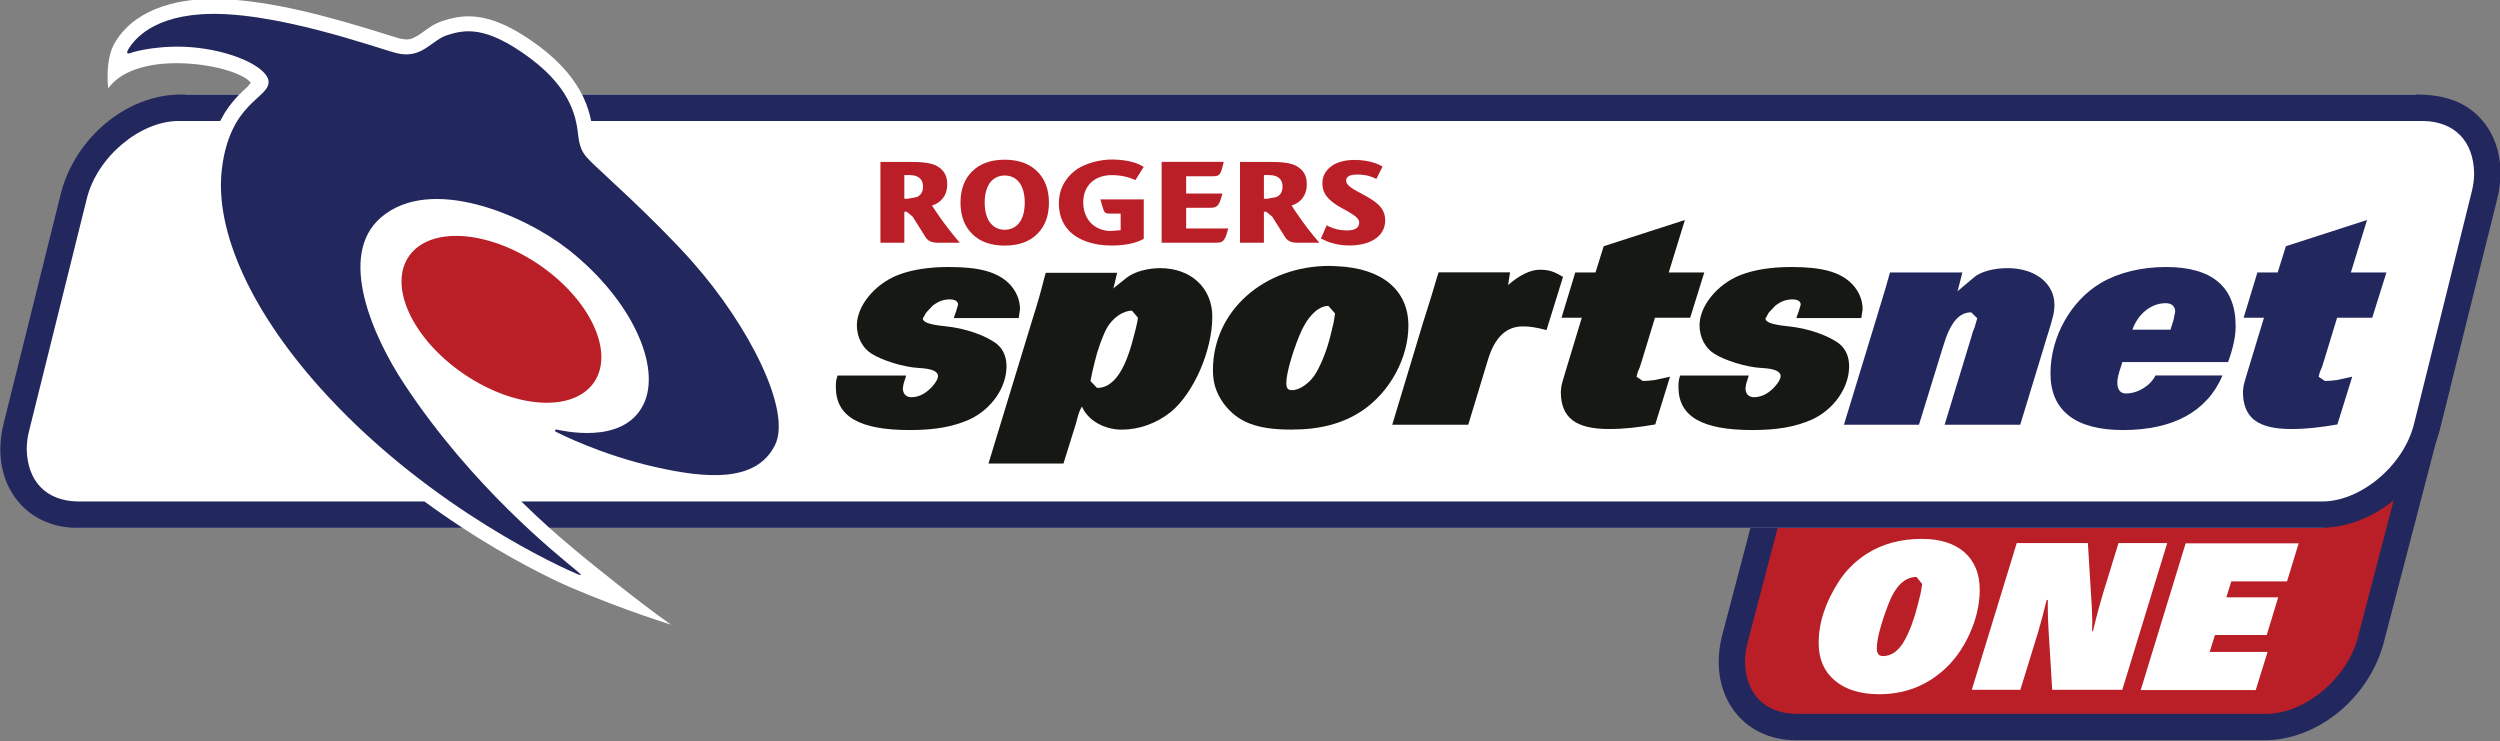 <?xml version="1.0" encoding="UTF-8" standalone="no"?>
<!-- Created with Inkscape (http://www.inkscape.org/) -->

<svg
   xmlns:dc="http://purl.org/dc/elements/1.1/"
   xmlns:cc="http://creativecommons.org/ns#"
   xmlns:rdf="http://www.w3.org/1999/02/22-rdf-syntax-ns#"
   xmlns:svg="http://www.w3.org/2000/svg"
   xmlns="http://www.w3.org/2000/svg"
   xmlns:sodipodi="http://sodipodi.sourceforge.net/DTD/sodipodi-0.dtd"
   xmlns:inkscape="http://www.inkscape.org/namespaces/inkscape"
   width="391.302"
   height="116.011"
   id="svg224863"
   version="1.1"
   inkscape:version="0.47 r22583"
   sodipodi:docname="New document 5">
  <rect width="100%" height="100%" fill="#808080" stroke="none"/>
  <defs
     id="defs224865">
    <inkscape:perspective
       sodipodi:type="inkscape:persp3d"
       inkscape:vp_x="0 : 526.18109 : 1"
       inkscape:vp_y="0 : 1000 : 0"
       inkscape:vp_z="744.09448 : 526.18109 : 1"
       inkscape:persp3d-origin="372.04724 : 350.78739 : 1"
       id="perspective224871" />
    <inkscape:perspective
       id="perspective224797"
       inkscape:persp3d-origin="0.5 : 0.33333333 : 1"
       inkscape:vp_z="1 : 0.5 : 1"
       inkscape:vp_y="0 : 1000 : 0"
       inkscape:vp_x="0 : 0.5 : 1"
       sodipodi:type="inkscape:persp3d" />
    <clipPath
       clipPathUnits="userSpaceOnUse"
       id="clipPath217108">
      <path
         d="m 133.744,391.883 44.243,0 0,13.117 -44.243,0 0,-13.117 z"
         id="path217110" />
    </clipPath>
  </defs>
  <sodipodi:namedview
     id="base"
     pagecolor="#ffffff"
     bordercolor="#666666"
     borderopacity="1.0"
     inkscape:pageopacity="0.0"
     inkscape:pageshadow="2"
     inkscape:zoom="1"
     inkscape:cx="186.65124"
     inkscape:cy="25.813048"
     inkscape:document-units="px"
     inkscape:current-layer="g217106"
     showgrid="false"
     inkscape:window-width="1920"
     inkscape:window-height="1018"
     inkscape:window-x="-8"
     inkscape:window-y="-8"
     inkscape:window-maximized="1" />
  <g
     inkscape:label="Layer 1"
     inkscape:groupmode="layer"
     id="layer1"
     transform="translate(-188.349,-442.164)">
    <g
       transform="matrix(8.845,0,0,-8.845,-994.572,4024.221)"
       id="g217104">
      <g
         id="g217106"
         clip-path="url(#clipPath217108)">
        <g
           id="g217112"
           transform="translate(165.881,396.058)">
          <path
             d="m 0,0 c 0,0 -0.97,0.034 -1.07,-0.802 -0.1,-0.836 -0.468,-2.039 -0.468,-2.039 0,0 -0.067,-0.87 1.237,-1.07 1.304,-0.201 8.221,0.033 8.221,0.033 0,0 1.505,-0.033 1.839,1.037 0.334,1.069 0.735,2.908 0.735,2.908 0,0 0.101,0.434 -0.468,0.167 C 9.458,-0.034 6.583,-0.1 6.583,-0.1 L 0,0 z"
             style="fill:#ba1f27;fill-opacity:1;fill-rule:nonzero;stroke:none"
             id="path217114" />
        </g>
        <g
           id="g217116"
           transform="translate(176.61,398.097)">
          <path
             d="m 0,0 -1.139,-4.369 c -0.183,-0.755 -0.96,-1.389 -1.64,-1.379 l -8.315,0 c -0.56,0.011 -0.884,0.363 -0.897,0.918 0,0.109 0.015,0.224 0.046,0.346 l 0.614,2.344 -0.481,0 -0.586,-2.229 c -0.039,-0.157 -0.059,-0.312 -0.059,-0.461 0,-0.383 0.132,-0.734 0.375,-0.986 0.242,-0.252 0.59,-0.399 0.985,-0.399 l 8.318,0 c 0.945,0.011 1.84,0.769 2.092,1.732 L 0.481,0 0,0 z"
             style="fill:#22275e;fill-opacity:1;fill-rule:nonzero;stroke:none"
             id="path217118" />
        </g>
        <g
           id="g217120"
           transform="translate(172.416,395.366)">
          <path
             d="m 0,0 2,0 -0.206,-0.674 -0.987,0 -0.086,-0.281 0.917,0 -0.203,-0.667 -0.916,0 -0.094,-0.3 1.025,0 -0.21,-0.675 -2.035,0 L 0,0 z"
             style="fill:#ffffff;fill-opacity:1;fill-rule:nonzero;stroke:none"
             id="path217122" />
        </g>
        <g
           id="g217124"
           transform="translate(167.676,394.279)">
          <path
             d="m 0,0 0.051,0.203 0.027,0.164 -0.101,0.125 c -0.211,0 -0.378,-0.166 -0.503,-0.496 -0.133,-0.353 -0.199,-0.609 -0.199,-0.768 0,-0.091 0.036,-0.136 0.109,-0.136 0.156,0 0.286,0.097 0.39,0.292 C -0.135,-0.447 -0.06,-0.242 0,0 m 0.07,1.166 c 0.325,0 0.577,-0.08 0.757,-0.238 C 1.006,0.769 1.096,0.549 1.096,0.265 1.096,0.006 1.035,-0.258 0.913,-0.524 0.79,-0.791 0.631,-1.008 0.433,-1.177 c -0.315,-0.27 -0.686,-0.406 -1.115,-0.406 -0.333,0 -0.595,0.081 -0.786,0.242 -0.191,0.161 -0.286,0.382 -0.286,0.663 0,0.361 0.12,0.727 0.362,1.099 0.125,0.19 0.285,0.348 0.48,0.476 0.278,0.179 0.606,0.269 0.982,0.269"
             style="fill:#ffffff;fill-opacity:1;fill-rule:nonzero;stroke:none"
             id="path217126" />
        </g>
        <g
           id="g217128"
           transform="translate(169.427,395.371)">
          <path
             d="m 0,0 1.259,0 0.07,-1.143 0.008,-0.233 -0.004,-0.184 0.016,0 c 0.062,0.263 0.125,0.495 0.187,0.698 L 1.801,0 2.663,0 1.868,-2.597 l -1.24,0 -0.063,1.026 C 0.555,-1.4 0.55,-1.27 0.55,-1.181 l 0,0.175 -0.02,0 C 0.473,-1.237 0.424,-1.422 0.383,-1.56 l -0.319,-1.037 -0.859,0 L 0,0 z"
             style="fill:#ffffff;fill-opacity:1;fill-rule:nonzero;stroke:none"
             id="path217130" />
        </g>
        <g
           id="g217132"
           transform="translate(138.178,403.516)">
          <path
             d="m 0,0 c -0.238,0.316 -1.996,0.631 -2.524,-0.098 0,0 -0.069,0.529 0.133,0.833 0.034,0.054 0.15,0.24 0.384,0.399 0.235,0.162 0.59,0.306 1.101,0.342 l 0.247,0.008 C 0.33,1.482 1.53,1.122 2.204,0.916 2.424,0.847 2.595,0.793 2.648,0.78 L 2.751,0.767 C 2.84,0.768 2.899,0.797 2.999,0.865 3.097,0.93 3.215,1.04 3.41,1.1 c 0.108,0.033 0.257,0.076 0.441,0.076 0.326,0 0.72,-0.133 1.251,-0.53 0.417,-0.311 0.655,-0.627 0.785,-0.909 0.132,-0.28 0.155,-0.526 0.17,-0.654 0.014,-0.109 0.034,-0.151 0.049,-0.178 l 0.098,-0.114 0.003,-0.004 0.014,-0.013 0.045,-0.043 0.149,-0.138 c 0.12,-0.113 0.28,-0.261 0.46,-0.431 0.358,-0.34 0.791,-0.764 1.143,-1.161 0.437,-0.495 0.827,-1.055 1.113,-1.593 0.285,-0.54 0.472,-1.048 0.475,-1.488 0,-0.157 -0.025,-0.31 -0.094,-0.45 C 9.387,-6.784 9.182,-6.966 8.951,-7.068 8.719,-7.172 8.465,-7.206 8.206,-7.207 7.848,-7.206 7.473,-7.14 7.114,-7.06 6.232,-6.863 5.52,-6.531 5.314,-6.429 l -0.064,0.033 -0.115,0.099 -0.053,0.161 0.065,0.176 0.107,0.075 0.109,0.02 0.073,-0.007 0.072,-0.015 0.112,-0.019 c 0.089,-0.014 0.207,-0.027 0.331,-0.027 0.157,0 0.323,0.022 0.455,0.078 0.133,0.057 0.233,0.136 0.304,0.279 0.043,0.088 0.068,0.197 0.068,0.328 0.001,0.27 -0.11,0.629 -0.336,1 -0.225,0.372 -0.561,0.756 -0.99,1.091 C 4.955,-2.762 4.019,-2.314 3.288,-2.32 2.962,-2.321 2.688,-2.401 2.477,-2.581 2.284,-2.748 2.206,-2.965 2.203,-3.262 2.197,-3.845 2.577,-4.651 2.938,-5.189 4.101,-6.95 5.54,-8.106 5.922,-8.42 c 0,0 0.976,-0.797 1.514,-1.169 0,0 -0.817,0.249 -1.765,0.654 -0.279,0.118 -2.59,1.148 -4.507,3.212 -1.266,1.369 -1.953,2.751 -1.959,3.912 0,0.107 0.007,0.213 0.019,0.316 0.051,0.42 0.169,0.728 0.31,0.957 0.14,0.228 0.303,0.373 0.409,0.47 L 0,0 0.027,0.012"
             style="fill:#ffffff;fill-opacity:1;fill-rule:nonzero;stroke:none"
             id="path217134" />
        </g>
        <g
           id="g217136"
           transform="translate(176.687,397.431)">
          <path
             d="m 0,0 c -0.218,-0.861 -1.055,-1.558 -1.87,-1.793 l -39.707,0 c -0.814,0.235 -1.297,0.932 -1.079,1.793 l 1.015,4.084 c 0.219,0.86 1.056,1.558 1.988,1.793 l 39.444,0 C 0.488,5.642 1.234,4.944 1.016,4.084 L 0,0 z"
             style="fill:#ffffff;fill-opacity:1;fill-rule:nonzero;stroke:none"
             id="path217138" />
        </g>
        <g
           id="g217140"
           transform="translate(144.253,398.219)">
          <path
             d="M 0,0 C 0.364,0.537 -0.076,1.469 -0.982,2.083 -1.889,2.697 -2.918,2.759 -3.281,2.223 -3.645,1.686 -3.205,0.753 -2.299,0.139 -1.393,-0.474 -0.363,-0.537 0,0"
             style="fill:#ba1f27;fill-opacity:1;fill-rule:nonzero;stroke:none"
             id="path217142" />
        </g>
        <g
           id="g217144"
           transform="translate(143.571,397.383)">
          <path
             d="M 0,0 -0.01,-0.034 C 0.034,-0.06 0.807,-0.454 1.779,-0.67 2.636,-0.861 3.544,-0.957 3.882,-0.279 4.184,0.327 3.423,1.832 2.427,2.958 1.743,3.732 0.709,4.642 0.615,4.746 0.52,4.849 0.435,4.917 0.402,5.184 0.37,5.449 0.326,5.988 -0.449,6.567 -1.247,7.162 -1.619,7.067 -1.907,6.98 -2.194,6.895 -2.358,6.548 -2.807,6.656 -3.129,6.734 -5.036,7.434 -6.28,7.345 -7.225,7.278 -7.495,6.829 -7.561,6.726 -7.589,6.682 -7.605,6.624 -7.503,6.666 -7.455,6.687 -6.945,6.823 -6.335,6.752 -5.629,6.67 -5.081,6.382 -5.079,6.148 -5.078,5.852 -5.764,5.788 -5.906,4.606 -6.038,3.519 -5.39,2.05 -4.035,0.59 -2.163,-1.429 0.124,-2.452 0.38,-2.559 0.45,-2.588 0.489,-2.598 0.372,-2.501 0.01,-2.201 -1.476,-1.019 -2.676,0.798 -3.239,1.65 -3.87,3.083 -3.088,3.752 -2.21,4.503 -0.56,3.797 0.222,3.184 1.346,2.302 1.881,1.104 1.554,0.44 1.192,-0.296 0.084,-0.014 0,0"
             style="fill:#ffffff;fill-opacity:1;fill-rule:nonzero;stroke:none"
             id="path217146" />
        </g>
        <g
           id="g217148"
           transform="translate(137.266,404.397)">
          <path
             d="M 0,0 C 0.285,-0.033 0.547,-0.097 0.77,-0.18 0.993,-0.265 1.175,-0.363 1.313,-0.495 1.401,-0.583 1.486,-0.699 1.49,-0.866 l 0,-0.001 L 1.424,-1.103 1.303,-1.253 1.058,-1.487 C 0.9,-1.659 0.73,-1.898 0.661,-2.44 L 0.646,-2.693 c -0.005,-0.943 0.604,-2.248 1.817,-3.552 0.845,-0.912 1.782,-1.619 2.57,-2.126 -0.519,0.536 -1.098,1.212 -1.624,2.009 -0.387,0.594 -0.816,1.433 -0.822,2.219 -0.003,0.395 0.125,0.8 0.458,1.082 0.33,0.282 0.744,0.388 1.155,0.388 0.927,-0.007 1.903,-0.496 2.49,-0.95 0.476,-0.373 0.853,-0.801 1.116,-1.232 0.261,-0.432 0.411,-0.868 0.413,-1.274 0,-0.197 -0.038,-0.389 -0.122,-0.561 C 7.966,-6.958 7.746,-7.132 7.522,-7.224 L 7.474,-7.243 c 0.205,-0.067 0.43,-0.13 0.667,-0.183 0.342,-0.076 0.685,-0.134 0.977,-0.134 0.211,0 0.392,0.031 0.527,0.092 0.136,0.063 0.231,0.146 0.306,0.293 0.022,0.043 0.039,0.114 0.039,0.213 0.003,0.28 -0.148,0.747 -0.413,1.241 -0.264,0.496 -0.634,1.028 -1.043,1.49 C 7.95,-3.57 7.09,-2.793 6.816,-2.536 l -0.091,0.089 c -0.038,0.043 -0.103,0.103 -0.162,0.202 -0.06,0.1 -0.099,0.225 -0.118,0.382 -0.017,0.138 -0.032,0.295 -0.125,0.495 -0.093,0.199 -0.264,0.441 -0.622,0.709 -0.484,0.36 -0.759,0.425 -0.935,0.425 -0.103,0 -0.187,-0.022 -0.29,-0.053 C 4.42,-0.3 4.336,-0.362 4.211,-0.451 4.088,-0.537 3.903,-0.644 3.662,-0.643 L 3.436,-0.614 C 3.338,-0.591 3.181,-0.539 2.959,-0.471 2.739,-0.402 2.462,-0.319 2.158,-0.238 1.55,-0.075 0.828,0.075 0.253,0.074 L 0.044,0.068 C -0.083,0.058 -0.194,0.042 -0.292,0.021 -0.198,0.018 -0.1,0.012 0,0"
             style="fill:#ffffff;fill-opacity:1;fill-rule:nonzero;stroke:none"
             id="path217150" />
        </g>
        <g
           id="g217152"
           transform="translate(143.566,397.348)">
          <path
             d="M 0,0 z"
             style="fill:#ffffff;fill-opacity:1;fill-rule:nonzero;stroke:none"
             id="path217154" />
        </g>
        <g
           id="g217156"
           transform="translate(143.565,397.348)">
          <path
             d="m 0,0 z m -6.299,7.049 c 0.286,-0.033 0.548,-0.097 0.77,-0.18 0.223,-0.085 0.406,-0.183 0.543,-0.315 0.089,-0.088 0.174,-0.203 0.178,-0.371 l 0,-10e-4 L -4.875,5.946 -4.996,5.796 -5.24,5.563 C -5.398,5.391 -5.569,5.151 -5.638,4.61 L -5.653,4.357 c -0.004,-0.944 0.604,-2.248 1.818,-3.553 0.844,-0.912 1.782,-1.619 2.569,-2.125 -0.518,0.536 -1.098,1.212 -1.624,2.009 -0.387,0.593 -0.816,1.433 -0.822,2.218 -0.002,0.395 0.126,0.8 0.459,1.083 0.329,0.282 0.743,0.388 1.154,0.387 C -1.172,4.37 -0.195,3.88 0.391,3.427 0.868,3.053 1.245,2.626 1.507,2.194 1.768,1.762 1.918,1.326 1.92,0.92 1.92,0.723 1.882,0.531 1.798,0.359 1.668,0.091 1.448,-0.083 1.223,-0.175 L 1.175,-0.194 c 0.205,-0.066 0.431,-0.13 0.668,-0.183 0.341,-0.076 0.685,-0.134 0.976,-0.134 0.211,0 0.393,0.031 0.528,0.092 0.136,0.063 0.23,0.147 0.305,0.293 0.022,0.043 0.04,0.114 0.039,0.214 C 3.695,0.368 3.544,0.834 3.278,1.328 3.015,1.824 2.644,2.356 2.235,2.818 1.651,3.479 0.791,4.256 0.517,4.514 L 0.427,4.602 C 0.388,4.645 0.323,4.705 0.264,4.805 0.205,4.904 0.165,5.03 0.147,5.187 0.13,5.324 0.115,5.481 0.022,5.682 -0.071,5.88 -0.243,6.122 -0.6,6.39 -1.084,6.75 -1.36,6.815 -1.535,6.815 -1.639,6.815 -1.722,6.793 -1.825,6.762 -1.879,6.749 -1.963,6.687 -2.088,6.598 -2.211,6.512 -2.395,6.405 -2.636,6.406 L -2.863,6.435 C -2.96,6.459 -3.117,6.51 -3.339,6.579 -3.56,6.647 -3.836,6.731 -4.141,6.812 -4.748,6.975 -5.47,7.125 -6.046,7.124 L -6.255,7.117 C -6.381,7.107 -6.492,7.091 -6.591,7.07 -6.497,7.068 -6.399,7.061 -6.299,7.049"
             style="fill:#ffffff;fill-opacity:1;fill-rule:nonzero;stroke:none"
             id="path217158" />
        </g>
        <g
           id="g217160"
           transform="translate(143.571,397.383)">
          <path
             d="M 0,0 -0.01,-0.034 C 0.034,-0.06 0.807,-0.454 1.779,-0.67 2.636,-0.861 3.544,-0.957 3.882,-0.279 4.184,0.327 3.423,1.832 2.427,2.958 1.743,3.732 0.709,4.642 0.615,4.746 0.52,4.849 0.435,4.917 0.402,5.184 0.37,5.449 0.326,5.988 -0.449,6.567 -1.247,7.162 -1.619,7.067 -1.907,6.98 -2.194,6.895 -2.358,6.548 -2.807,6.656 -3.129,6.734 -5.036,7.434 -6.28,7.345 -7.225,7.278 -7.495,6.829 -7.561,6.726 -7.589,6.682 -7.605,6.624 -7.503,6.666 -7.455,6.687 -6.945,6.823 -6.335,6.752 -5.629,6.67 -5.081,6.382 -5.079,6.148 -5.078,5.852 -5.764,5.788 -5.906,4.606 -6.038,3.519 -5.39,2.05 -4.035,0.59 -2.163,-1.429 0.124,-2.452 0.38,-2.559 0.45,-2.588 0.489,-2.598 0.372,-2.501 0.01,-2.201 -1.476,-1.019 -2.676,0.798 -3.239,1.65 -3.87,3.083 -3.088,3.752 -2.21,4.503 -0.56,3.797 0.222,3.184 1.346,2.302 1.881,1.104 1.554,0.44 1.192,-0.296 0.084,-0.014 0,0"
             style="fill:#22275e;fill-opacity:1;fill-rule:nonzero;stroke:none"
             id="path217162" />
        </g>
        <g
           id="g217164"
           transform="translate(168.465,400.16)">
          <path
             d="m 0,0 -0.081,-0.321 -0.018,-0.023 0.297,0.25 c 0.117,0.106 0.349,0.17 0.605,0.17 0.483,0 0.826,-0.268 0.826,-0.648 0,-0.122 -0.017,-0.204 -0.134,-0.576 l -0.471,-1.547 -1.338,0 0.43,1.413 0.041,0.134 c 0.024,0.093 0.047,0.151 0.059,0.174 l 0.047,0.163 -0.106,0.105 c -0.221,0 -0.372,-0.186 -0.495,-0.594 l -0.43,-1.395 -1.328,0 0.588,1.925 0.035,0.117 c 0.099,0.315 0.152,0.507 0.169,0.571 L -1.281,0 0,0 z"
             style="fill:#22275e;fill-opacity:1;fill-rule:nonzero;stroke:none"
             id="path217166" />
        </g>
        <g
           id="g217168"
           transform="translate(171.882,398.337)">
          <path
             d="m 0,0 c -0.088,-0.179 -0.308,-0.319 -0.524,-0.319 -0.098,0 -0.151,0.07 -0.151,0.192 0,0.069 0.012,0.133 0.081,0.335 l 0.006,0.029 1.873,0 C 1.373,0.48 1.419,0.689 1.419,0.875 1.419,1.57 1,1.919 0.186,1.919 -0.25,1.919 -0.651,1.82 -0.961,1.64 -1.497,1.325 -1.858,0.684 -1.858,0.034 c 0,-0.656 0.443,-1 1.282,-1 0.89,0 1.489,0.326 1.763,0.966 L 0,0 z m -0.408,0.81 c 0.1,0.282 0.332,0.469 0.589,0.469 0.11,0 0.168,-0.059 0.168,-0.152 L 0.319,0.98 0.273,0.834 0.268,0.81 l -0.676,0 z"
             style="fill:#22275e;fill-opacity:1;fill-rule:nonzero;stroke:none"
             id="path217170" />
        </g>
        <g
           id="g217172"
           transform="translate(174.045,400.16)">
          <path
             d="M 0,0 0.145,0.464 1.581,0.928 1.295,0 1.924,0 1.673,-0.802 1.051,-0.802 0.829,-1.531 0.783,-1.677 0.748,-1.758 0.724,-1.845 0.835,-1.921 0.94,-1.916 1.045,-1.904 1.237,-1.863 1.319,-1.845 1.056,-2.69 C 0.754,-2.742 0.505,-2.771 0.244,-2.771 c -0.598,0 -0.859,0.198 -0.859,0.663 l 0.012,0.105 c 0,0.012 0.023,0.087 0.064,0.227 l 0.296,0.974 -0.36,0 L -0.359,0 0,0 z"
             style="fill:#22275e;fill-opacity:1;fill-rule:nonzero;stroke:none"
             id="path217174" />
        </g>
        <g
           id="g217176"
           transform="translate(149.774,398.336)">
          <path
             d="m 0,0 -0.006,-0.023 -0.041,-0.128 -0.011,-0.076 c 0,-0.099 0.058,-0.157 0.151,-0.157 0.093,0 0.192,0.035 0.279,0.105 0.105,0.081 0.192,0.203 0.192,0.267 0,0.087 -0.111,0.134 -0.337,0.145 -0.262,0.012 -0.657,0.134 -0.843,0.256 -0.157,0.098 -0.256,0.29 -0.256,0.499 0,0.343 0.314,0.726 0.721,0.888 C 0.099,1.874 0.401,1.92 0.756,1.92 1.298,1.92 1.619,1.833 1.829,1.619 1.951,1.492 2.015,1.335 2.015,1.173 l -0.023,-0.157 -1.148,0 0.006,0.023 0.035,0.099 0.034,0.116 c 0,0.058 -0.052,0.093 -0.145,0.093 -0.117,0 -0.204,-0.035 -0.303,-0.11 L 0.355,1.114 0.296,1.01 C 0.296,0.941 0.413,0.9 0.698,0.871 1.048,0.836 1.415,0.708 1.607,0.557 1.718,0.464 1.776,0.331 1.776,0.163 1.776,-0.216 1.508,-0.599 1.117,-0.78 0.826,-0.907 0.512,-0.965 0.064,-0.965 c -0.89,0 -1.308,0.238 -1.308,0.761 0,0.075 0,0.111 0.03,0.204 L 0,0 z"
             style="fill:#161913;fill-opacity:1;fill-rule:nonzero;stroke:none"
             id="path217178" />
        </g>
        <g
           id="g217180"
           transform="translate(152.244,400.154)">
          <path
             d="m 0,0 -0.029,-0.105 c -0.058,-0.233 -0.116,-0.438 -0.209,-0.729 l -0.775,-2.542 1.327,0 0.222,0.712 0.023,0.086 c 0.024,0.092 0.035,0.126 0.082,0.212 0.099,-0.241 0.39,-0.41 0.704,-0.41 0.309,0 0.618,0.112 0.869,0.313 0.408,0.337 0.734,1.088 0.734,1.687 0,0.508 -0.379,0.858 -0.921,0.858 C 1.8,0.082 1.572,0.018 1.439,-0.082 L 1.183,-0.286 1.2,-0.268 1.264,0 0,0 z M 1.543,-1.183 C 1.392,-1.76 1.183,-2.038 0.909,-2.038 l -0.117,0.121 0.035,0.175 c 0.006,0.023 0.018,0.075 0.041,0.168 0.047,0.204 0.134,0.443 0.21,0.589 0.099,0.18 0.285,0.314 0.448,0.314 l 0.105,-0.122 c 0,-0.029 -0.012,-0.094 -0.035,-0.187 L 1.543,-1.183 z"
             style="fill:#161913;fill-opacity:1;fill-rule:nonzero;stroke:none"
             id="path217182" />
        </g>
        <g
           id="g217184"
           transform="translate(157.399,400.27)">
          <path
             d="m 0,0 -0.129,0.006 c -1.168,0 -2.067,-0.801 -2.067,-1.843 0,-0.233 0.058,-0.409 0.191,-0.594 0.25,-0.332 0.586,-0.46 1.196,-0.46 0.51,0 0.908,0.105 1.251,0.332 0.495,0.332 0.821,0.937 0.821,1.508 C 1.263,-0.423 0.797,-0.035 0,0 m -0.117,-1.232 c -0.058,-0.239 -0.159,-0.495 -0.252,-0.652 -0.1,-0.175 -0.288,-0.309 -0.422,-0.309 -0.082,0 -0.106,0.03 -0.106,0.134 0,0.151 0.094,0.495 0.229,0.827 0.129,0.326 0.328,0.53 0.515,0.53 l 0.118,-0.134 -0.023,-0.151 -0.059,-0.245 z"
             style="fill:#161913;fill-opacity:1;fill-rule:nonzero;stroke:none"
             id="path217186" />
        </g>
        <g
           id="g217188"
           transform="translate(160.461,400.162)">
          <path
             d="m 0,0 -0.035,-0.225 c 0.198,0.173 0.395,0.271 0.558,0.271 0.164,0 0.251,-0.029 0.414,-0.127 L 0.645,-1.022 c -0.203,0.053 -0.313,0.065 -0.418,0.065 -0.297,0 -0.501,-0.194 -0.623,-0.605 l -0.344,-1.135 -1.345,0 0.553,1.832 0.035,0.109 0.105,0.335 0.105,0.352 L -1.264,0 0,0 z"
             style="fill:#161913;fill-opacity:1;fill-rule:nonzero;stroke:none"
             id="path217190" />
        </g>
        <g
           id="g217192"
           transform="translate(161.973,400.16)">
          <path
             d="M 0,0 0.145,0.464 1.582,0.928 1.296,0 1.925,0 1.675,-0.802 1.052,-0.802 0.83,-1.531 0.784,-1.677 0.749,-1.758 0.726,-1.845 l 0.11,-0.076 0.105,0.005 0.105,0.012 0.191,0.041 0.082,0.018 L 1.057,-2.69 C 0.754,-2.742 0.505,-2.771 0.244,-2.771 c -0.597,0 -0.858,0.198 -0.858,0.663 l 0.012,0.105 c 0,0.012 0.023,0.087 0.064,0.227 l 0.295,0.974 -0.359,0 L -0.358,0 0,0 z"
             style="fill:#161913;fill-opacity:1;fill-rule:nonzero;stroke:none"
             id="path217194" />
        </g>
        <g
           id="g217196"
           transform="translate(164.685,398.336)">
          <path
             d="m 0,0 -0.007,-0.023 -0.04,-0.128 -0.011,-0.076 c 0,-0.099 0.058,-0.157 0.151,-0.157 0.093,0 0.192,0.035 0.28,0.105 0.104,0.081 0.191,0.203 0.191,0.267 0,0.087 -0.11,0.134 -0.337,0.145 -0.262,0.012 -0.657,0.134 -0.843,0.256 -0.156,0.098 -0.255,0.29 -0.255,0.499 0,0.343 0.313,0.726 0.72,0.888 C 0.099,1.874 0.401,1.92 0.756,1.92 1.298,1.92 1.619,1.833 1.828,1.619 1.95,1.492 2.015,1.335 2.015,1.173 l -0.024,-0.157 -1.147,0 0.005,0.023 0.036,0.099 0.034,0.116 c 0,0.058 -0.052,0.093 -0.145,0.093 -0.116,0 -0.204,-0.035 -0.303,-0.11 L 0.355,1.114 0.296,1.01 C 0.296,0.941 0.413,0.9 0.698,0.871 1.048,0.836 1.415,0.708 1.608,0.557 1.718,0.464 1.776,0.331 1.776,0.163 1.776,-0.216 1.508,-0.599 1.118,-0.78 0.826,-0.907 0.511,-0.965 0.064,-0.965 c -0.889,0 -1.308,0.238 -1.308,0.761 0,0.075 0,0.111 0.029,0.204 L 0,0 z"
             style="fill:#161913;fill-opacity:1;fill-rule:nonzero;stroke:none"
             id="path217198" />
        </g>
        <g
           id="g217200"
           transform="translate(152.092,401.95)">
          <path
             d="M 0,0 C -0.139,0.136 -0.331,0.205 -0.574,0.205 -0.818,0.205 -1.01,0.136 -1.148,0 c -0.139,-0.136 -0.208,-0.321 -0.208,-0.556 0,-0.232 0.069,-0.417 0.208,-0.554 0.138,-0.137 0.33,-0.205 0.574,-0.205 0.245,0 0.437,0.068 0.575,0.205 0.139,0.137 0.208,0.322 0.208,0.554 0,0.235 -0.07,0.42 -0.209,0.556 m -0.928,-0.555 c 0,0.156 0.036,0.284 0.108,0.37 0.062,0.073 0.147,0.11 0.247,0.11 0.098,0 0.185,-0.037 0.247,-0.11 0.072,-0.086 0.107,-0.214 0.107,-0.37 0,-0.155 -0.035,-0.284 -0.107,-0.369 -0.062,-0.073 -0.149,-0.111 -0.247,-0.111 -0.1,0 -0.185,0.038 -0.247,0.111 -0.072,0.085 -0.108,0.214 -0.108,0.369"
             style="fill:#ba1f27;fill-opacity:1;fill-rule:nonzero;stroke:none"
             id="path217202" />
        </g>
        <g
           id="g217204"
           transform="translate(155.257,400.686)">
          <path
             d="m 0,0 c 0.114,0 0.154,0.017 0.209,0.223 l 0.008,0.029 -0.745,0 0,0.366 0.424,0 c 0.109,0 0.155,0.017 0.21,0.222 l 0.007,0.03 -0.641,0 0,0.306 0.458,0 c 0.135,0 0.15,0.017 0.2,0.225 l 0.006,0.029 -1.098,0 0,-1.43 L 0,0 z"
             style="fill:#ba1f27;fill-opacity:1;fill-rule:nonzero;stroke:none"
             id="path217206" />
        </g>
        <g
           id="g217208"
           transform="translate(157.577,400.903)">
          <path
             d="m 0,0 c -0.098,0 -0.225,0.016 -0.361,0.091 l -0.102,-0.233 0.022,-0.011 c 0.06,-0.032 0.23,-0.113 0.484,-0.113 0.33,0 0.631,0.137 0.631,0.444 0,0.226 -0.162,0.332 -0.362,0.442 -0.199,0.11 -0.331,0.167 -0.329,0.269 0.001,0.07 0.084,0.103 0.206,0.1 C 0.347,0.987 0.441,0.952 0.518,0.911 l 0.11,0.221 -0.02,0.011 C 0.552,1.172 0.393,1.248 0.132,1.248 c -0.4,0 -0.569,-0.211 -0.569,-0.407 0,-0.116 0.021,-0.272 0.347,-0.447 C 0.176,0.25 0.213,0.205 0.214,0.134 0.215,0.043 0.126,-0.001 0,0"
             style="fill:#ba1f27;fill-opacity:1;fill-rule:nonzero;stroke:none"
             id="path217210" />
        </g>
        <g
           id="g217212"
           transform="translate(156.33,401.495)">
          <path
             d="m 0,0 -0.168,-0.031 -0.057,0 0,0.419 0.089,0 C 0.027,0.388 0.105,0.313 0.105,0.184 0.105,0.078 0.056,0.029 0,0 m 0.453,-0.427 c -0.078,0.11 -0.14,0.199 -0.188,0.275 0.159,0.053 0.269,0.174 0.269,0.379 0,0.152 -0.061,0.249 -0.172,0.315 -0.123,0.073 -0.309,0.079 -0.53,0.079 l -0.48,0 0,-1.43 0.423,0 0,0.548 0.043,0 0.105,-0.088 C 0.029,-0.518 0.081,-0.598 0.15,-0.71 0.188,-0.769 0.247,-0.809 0.36,-0.809 l 0.396,0 c 0,0 -0.174,0.2 -0.303,0.382"
             style="fill:#ba1f27;fill-opacity:1;fill-rule:nonzero;stroke:none"
             id="path217214" />
        </g>
        <g
           id="g217216"
           transform="translate(149.967,401.495)">
          <path
             d="m 0,0 -0.168,-0.031 -0.057,0 0,0.419 0.089,0 C 0.028,0.388 0.106,0.313 0.106,0.184 0.106,0.078 0.056,0.029 0,0 m 0.453,-0.427 c -0.078,0.11 -0.14,0.199 -0.188,0.275 0.159,0.053 0.269,0.174 0.269,0.379 0,0.152 -0.061,0.249 -0.172,0.315 -0.123,0.073 -0.309,0.079 -0.53,0.079 l -0.48,0 0,-1.43 0.423,0 0,0.548 0.043,0 0.105,-0.088 C 0.029,-0.518 0.081,-0.598 0.15,-0.71 0.188,-0.769 0.248,-0.809 0.36,-0.809 l 0.396,0 c 0,0 -0.173,0.2 -0.303,0.382"
             style="fill:#ba1f27;fill-opacity:1;fill-rule:nonzero;stroke:none"
             id="path217218" />
        </g>
        <g
           id="g217220"
           transform="translate(153.975,401.453)">
          <path
             d="m 0,0 0.002,0 -0.766,0 0.037,-0.13 c 0.031,-0.11 0.054,-0.121 0.119,-0.121 l 0.001,-0.001 0.202,0 0,-0.294 -0.191,-0.014 c -0.257,0.01 -0.471,0.19 -0.471,0.508 0,0.292 0.199,0.481 0.505,0.481 0.162,0 0.3,-0.034 0.418,-0.088 L 0.003,0.575 -0.02,0.588 C -0.113,0.643 -0.266,0.697 -0.525,0.705 -0.797,0.712 -1.045,0.622 -1.174,0.536 -1.295,0.454 -1.498,0.266 -1.498,-0.07 c 0,-0.196 0.06,-0.359 0.179,-0.484 0.16,-0.169 0.433,-0.263 0.75,-0.263 0.264,0 0.454,0.05 0.573,0.119 L 0.004,0 0,0 z"
             style="fill:#ba1f27;fill-opacity:1;fill-rule:nonzero;stroke:none"
             id="path217222" />
        </g>
        <g
           id="g217224"
           transform="translate(177.613,402.908)">
          <path
             d="m 0,0 c -0.243,0.253 -0.593,0.401 -1.112,0.4 l -32.462,0 0.027,-0.055 c 0.071,-0.153 0.11,-0.294 0.134,-0.413 l 32.422,0 c 0.562,-0.011 0.887,-0.364 0.899,-0.92 0,-0.109 -0.014,-0.225 -0.046,-0.347 l -1.015,-4.084 c -0.183,-0.757 -0.961,-1.392 -1.643,-1.382 l -31.853,0 c 0.179,-0.176 0.348,-0.332 0.498,-0.467 l 31.355,0 c 0.947,0.01 1.844,0.77 2.096,1.734 l 1.016,4.084 c 0.04,0.158 0.059,0.313 0.059,0.462 C 0.375,-0.604 0.244,-0.252 0,0 m -42.502,-6.801 c -0.562,0.011 -0.886,0.364 -0.899,0.92 0,0.11 0.014,0.225 0.046,0.346 l 1.015,4.085 c 0.182,0.751 0.95,1.382 1.627,1.382 l 0.736,0 0.076,0.138 c 0.085,0.137 0.178,0.244 0.261,0.33 l -1.056,0 c -0.948,-0.011 -1.844,-0.771 -2.097,-1.735 l -1.016,-4.084 c -0.04,-0.157 -0.059,-0.312 -0.059,-0.462 -10e-4,-0.384 0.132,-0.735 0.375,-0.988 0.242,-0.253 0.592,-0.399 0.987,-0.399 l 6.818,0 c -0.216,0.141 -0.443,0.297 -0.675,0.467 l -6.139,0 z"
             style="fill:#22275e;fill-opacity:1;fill-rule:nonzero;stroke:none"
             id="path217226" />
        </g>
      </g>
    </g>
  </g>
</svg>
